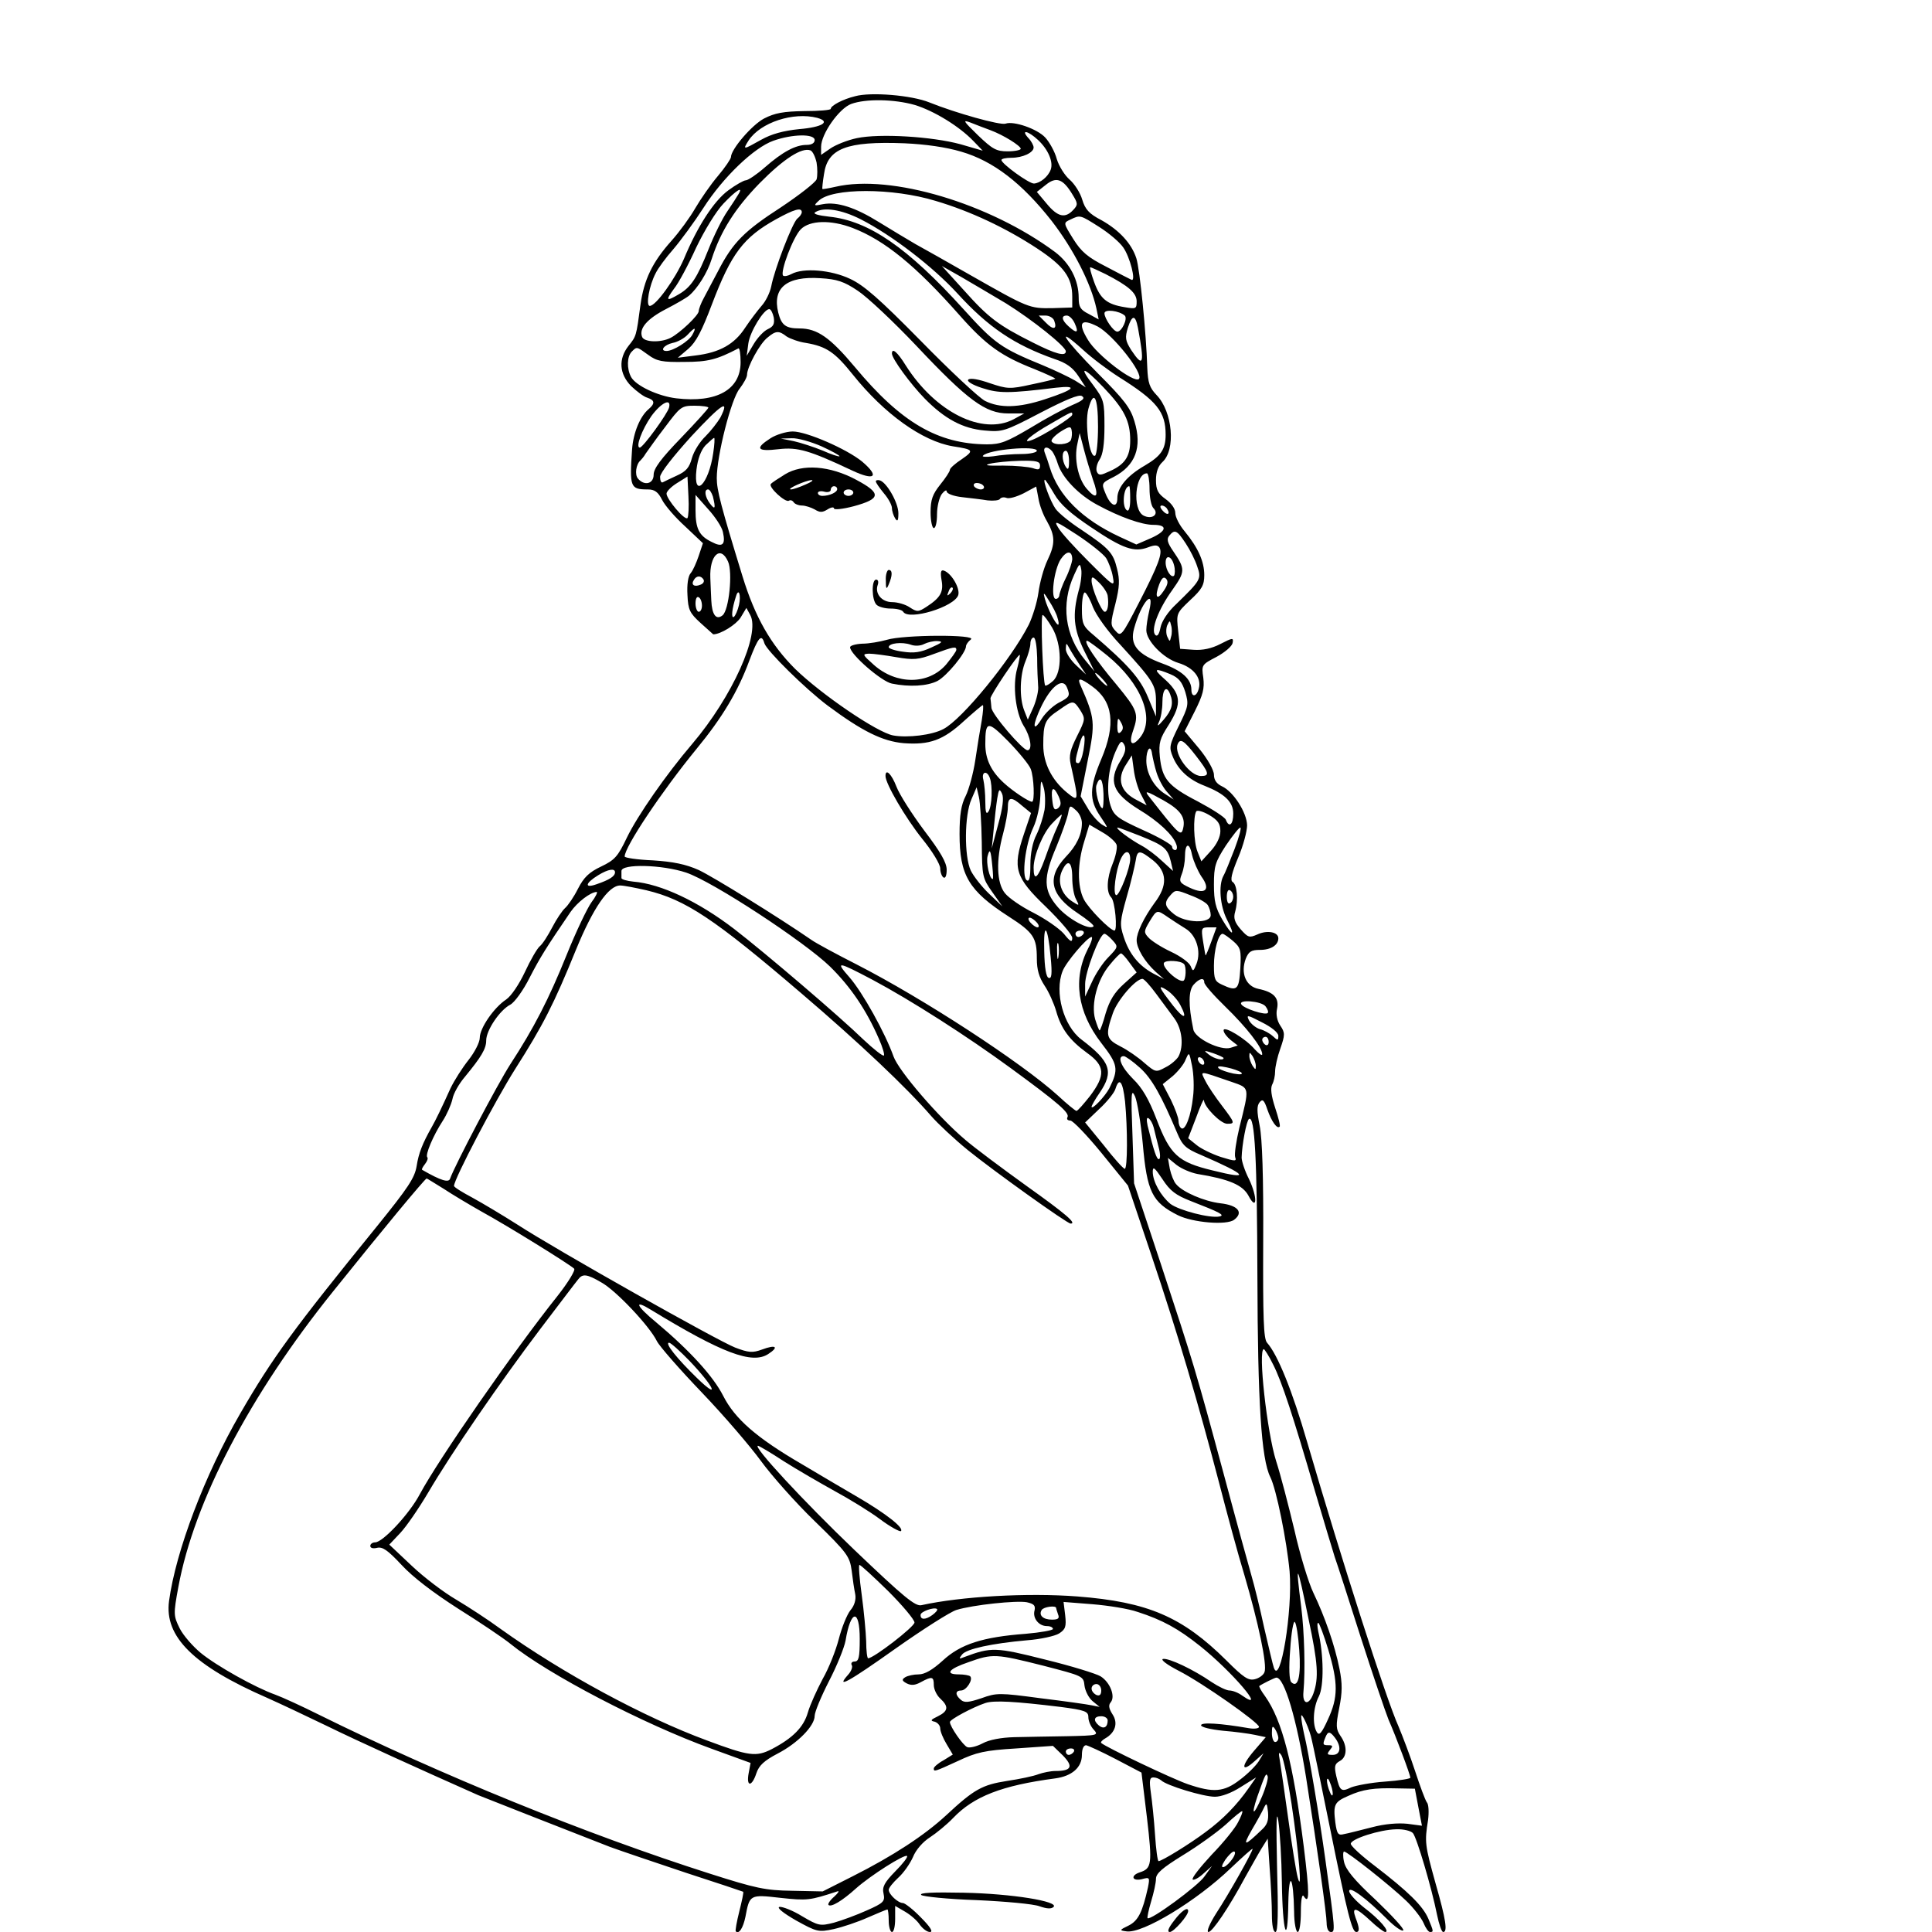 <?xml version="1.0" standalone="no"?>
<!DOCTYPE svg PUBLIC "-//W3C//DTD SVG 20010904//EN"
 "http://www.w3.org/TR/2001/REC-SVG-20010904/DTD/svg10.dtd">
<svg version="1.0" xmlns="http://www.w3.org/2000/svg"
 width="600pt" height="600pt" viewBox="0 0 600 600"
 preserveAspectRatio="xMidYMid meet">
<g transform="translate(0,600) scale(0.1,-0.1)"
fill="#000000" stroke="none">
<path d="M2655 5701 c-37 -9 -75 -29 -75 -39 0 -4 -37 -7 -82 -7 -65 -1 -92
-6 -125 -23 -38 -20 -103 -96 -103 -120 0 -5 -18 -32 -40 -58 -23 -27 -54 -72
-71 -101 -16 -28 -49 -73 -73 -100 -60 -67 -86 -121 -97 -200 -13 -98 -13 -97
-37 -127 -32 -41 -29 -87 8 -125 17 -16 39 -33 50 -36 24 -8 25 -18 4 -36 -26
-22 -47 -72 -51 -124 -8 -118 -6 -125 49 -125 21 0 32 -8 44 -32 9 -18 41 -55
72 -83 l55 -52 -13 -39 c-7 -21 -18 -46 -25 -54 -8 -9 -12 -35 -10 -68 2 -46
7 -56 41 -87 21 -19 39 -35 39 -35 23 0 71 30 85 52 l18 30 12 -22 c32 -59
-56 -254 -180 -400 -82 -96 -170 -223 -203 -291 -28 -59 -38 -70 -80 -90 -38
-18 -54 -34 -72 -69 -13 -26 -31 -52 -40 -60 -9 -8 -27 -35 -40 -60 -13 -25
-30 -52 -39 -59 -8 -7 -29 -43 -46 -80 -18 -38 -42 -74 -58 -85 -38 -25 -82
-89 -82 -119 0 -14 -16 -45 -35 -69 -19 -24 -44 -63 -56 -88 -26 -58 -47 -101
-58 -120 -29 -51 -41 -82 -47 -121 -6 -37 -26 -67 -123 -187 -260 -320 -325
-409 -425 -582 -110 -190 -200 -427 -221 -582 -15 -111 76 -201 305 -301 36
-16 119 -55 185 -87 98 -48 281 -131 470 -215 27 -11 246 -97 410 -161 33 -12
139 -48 235 -80 96 -31 176 -58 178 -59 2 -2 -4 -29 -12 -61 -8 -32 -13 -60
-11 -62 10 -10 23 11 30 45 13 69 13 70 109 59 83 -9 91 -8 176 20 8 3 4 -4
-9 -16 -13 -11 -21 -23 -18 -26 8 -8 43 13 85 51 46 41 152 108 159 101 3 -3
-13 -24 -37 -48 -33 -34 -41 -48 -36 -69 5 -24 0 -29 -52 -52 -31 -14 -77 -31
-102 -38 -43 -11 -48 -10 -99 20 -29 18 -61 30 -70 29 -10 -2 11 -19 51 -42
65 -36 70 -37 117 -27 27 6 75 22 106 36 32 14 59 25 61 25 2 0 4 -16 4 -35 0
-19 5 -35 10 -35 6 0 10 18 10 41 l0 40 31 -18 c17 -10 38 -28 46 -41 9 -12
22 -22 31 -22 11 0 1 16 -28 45 -24 25 -50 45 -56 45 -15 0 -44 27 -44 41 0 6
13 22 29 37 17 15 37 44 46 64 9 23 31 48 53 62 20 13 53 40 72 60 64 67 151
101 317 123 52 7 83 34 83 73 0 18 5 30 13 30 6 -1 48 -20 92 -43 l80 -42 17
-140 c17 -145 15 -158 -23 -170 -29 -10 -23 -28 7 -21 25 7 25 5 19 -26 -17
-76 -30 -103 -60 -118 -29 -14 -29 -15 -7 -18 50 -8 219 95 324 196 38 36 68
63 68 60 0 -9 -73 -139 -113 -200 -21 -33 -31 -58 -24 -58 12 0 63 75 114 170
17 30 39 70 50 88 l20 32 6 -91 c4 -51 7 -116 7 -146 0 -31 4 -53 11 -53 8 0
9 60 5 203 -3 134 -2 182 4 142 5 -33 10 -119 11 -191 2 -155 18 -206 20 -64
2 105 16 83 18 -27 0 -35 6 -63 11 -63 6 0 10 28 10 63 0 38 4 57 9 48 18 -28
18 9 0 154 -33 260 -67 392 -120 467 -12 16 -20 31 -18 32 8 6 48 26 53 26 25
0 63 -129 92 -309 37 -235 64 -427 64 -453 0 -16 5 -28 13 -28 14 0 14 3 -17
225 -18 130 -52 334 -66 390 -5 22 -9 47 -9 55 0 17 27 -42 33 -74 3 -11 28
-133 56 -271 55 -272 69 -325 82 -325 11 0 10 13 -2 44 -13 36 1 33 46 -9 20
-19 41 -35 46 -35 16 0 -17 39 -66 76 -25 20 -46 43 -46 51 0 17 53 -22 119
-88 23 -23 45 -38 49 -34 4 4 -35 46 -85 94 -68 63 -94 95 -99 119 -4 17 -3
32 0 32 10 0 144 -106 193 -153 23 -22 47 -53 54 -69 6 -15 15 -28 20 -28 12
0 11 2 -5 41 -17 40 -63 85 -166 164 -41 31 -75 62 -75 69 0 15 90 44 141 45
23 1 46 -5 52 -12 12 -14 58 -169 75 -254 6 -29 14 -53 19 -53 14 0 9 37 -24
152 -33 119 -34 127 -23 196 3 24 2 49 -4 55 -5 7 -21 50 -36 96 -15 46 -39
109 -52 140 -38 84 -176 515 -283 881 -47 162 -92 273 -125 310 -11 12 -13 78
-12 315 1 201 -3 320 -11 359 -9 45 -9 62 0 73 9 11 14 7 24 -23 13 -37 30
-61 38 -53 3 2 -4 29 -14 59 -12 37 -15 60 -9 72 5 9 9 27 9 41 0 13 7 45 16
70 15 43 15 50 0 72 -10 15 -14 35 -10 52 7 34 -10 52 -58 62 -39 8 -56 49
-39 94 9 22 17 27 44 27 34 0 57 15 57 36 0 20 -35 26 -65 12 -25 -11 -29 -10
-52 16 -19 22 -23 35 -17 55 10 36 6 84 -8 92 -8 5 -3 27 17 75 16 37 28 83
28 101 -1 40 -43 105 -78 121 -17 8 -25 20 -25 36 0 14 -19 48 -45 80 l-46 55
32 63 c25 50 30 70 26 103 -6 40 -5 41 41 65 26 14 48 33 50 43 3 17 1 17 -38
-3 -27 -14 -55 -20 -83 -18 l-42 3 -6 55 c-6 55 -6 55 37 96 37 34 44 47 44
78 0 42 -19 85 -61 136 -16 19 -29 44 -29 57 0 13 -12 30 -30 43 -24 17 -30
29 -30 59 0 25 7 44 20 56 42 38 32 156 -18 208 -22 23 -27 38 -29 85 -3 104
-23 306 -34 340 -15 46 -53 87 -108 118 -39 20 -51 34 -60 64 -6 21 -24 49
-39 62 -15 13 -33 41 -40 64 -6 23 -23 53 -36 67 -25 27 -98 52 -123 43 -16
-6 -155 33 -237 66 -54 22 -181 33 -231 19z m186 -27 c59 -18 138 -66 182
-112 l29 -30 -69 20 c-88 24 -251 34 -322 19 -29 -6 -66 -21 -82 -32 l-29 -20
0 25 c0 40 56 119 93 133 46 17 135 15 198 -3z m-303 -40 c43 -12 16 -29 -56
-35 -49 -5 -86 -15 -118 -33 -57 -32 -58 -32 -39 -2 37 56 139 89 213 70z
m537 -38 c41 -15 95 -49 95 -58 0 -4 -18 -8 -41 -8 -35 0 -47 7 -92 50 -46 45
-49 49 -22 39 17 -7 44 -17 60 -23z m149 -31 c31 -29 48 -68 39 -92 -8 -22
-33 -42 -52 -43 -16 0 -100 61 -101 73 0 4 14 7 31 7 35 0 69 16 69 32 0 6 -7
20 -17 30 -24 27 0 22 31 -7z m-694 0 c0 -9 -9 -15 -25 -15 -34 0 -74 -21
-130 -70 -25 -22 -52 -40 -59 -40 -6 0 -31 -14 -54 -31 -45 -33 -96 -112 -138
-213 -27 -62 -87 -146 -106 -146 -13 0 -2 63 18 101 7 15 32 49 55 75 23 27
65 84 94 129 61 95 157 187 217 208 59 21 128 22 128 2z m455 -36 c100 -29
189 -98 281 -215 68 -88 122 -194 139 -272 l7 -34 -31 17 c-26 13 -31 22 -31
50 0 55 -27 107 -73 142 -203 151 -510 243 -682 203 -22 -5 -40 -8 -41 -7 -1
1 1 22 5 46 11 80 70 103 250 96 66 -3 129 -12 176 -26z m-449 -34 c3 -18 3
-42 0 -52 -4 -10 -54 -49 -111 -87 -113 -73 -149 -109 -194 -196 -16 -30 -36
-68 -45 -85 -9 -16 -16 -35 -16 -41 0 -13 -58 -68 -87 -83 -31 -16 -83 -14
-89 3 -10 26 16 56 74 86 31 16 64 35 72 42 26 22 57 71 70 113 28 87 73 158
149 236 75 76 131 112 158 102 7 -3 15 -20 19 -38z m794 -98 c18 -29 18 -33 3
-49 -25 -27 -48 -22 -82 19 l-31 37 28 22 c32 26 53 19 82 -29z m-1036 1 c-4
-7 -20 -32 -35 -54 -16 -23 -42 -76 -59 -119 -35 -88 -54 -117 -92 -139 -39
-23 -42 -20 -15 17 14 17 45 75 69 128 26 54 62 113 85 137 39 41 62 55 47 30z
m612 -22 c108 -32 218 -84 314 -147 85 -56 110 -91 110 -151 l0 -33 -62 -2
c-71 -1 -74 0 -255 103 -66 38 -143 81 -170 96 -26 15 -77 46 -113 68 -74 46
-130 64 -174 56 -29 -6 -30 -5 -14 10 41 41 230 41 364 0z m-416 -35 c0 -5 -6
-14 -14 -20 -15 -13 -71 -157 -81 -211 -4 -19 -17 -46 -30 -60 -12 -14 -35
-44 -51 -68 -33 -51 -79 -77 -154 -86 l-55 -7 33 28 c24 21 42 56 73 138 60
158 98 208 199 264 56 31 80 38 80 22z m183 -22 c96 -49 223 -146 301 -231 95
-104 176 -159 301 -203 37 -12 57 -27 74 -53 l23 -35 -33 21 c-19 11 -63 32
-99 47 -132 54 -151 68 -248 175 -174 192 -294 274 -416 287 -36 4 -53 9 -44
14 26 17 82 8 141 -22z m741 -24 c30 -19 63 -47 74 -63 21 -29 41 -107 26
-101 -5 2 -41 21 -79 41 -57 29 -77 46 -102 86 -31 50 -31 50 -9 60 31 15 30
15 90 -23z m-766 -3 c99 -38 196 -117 332 -271 83 -94 130 -127 232 -167 37
-15 67 -29 65 -30 -2 -2 -35 -10 -74 -18 -67 -15 -75 -14 -129 4 -34 12 -61
17 -67 11 -5 -5 12 -16 43 -26 52 -17 83 -17 230 1 71 8 57 -6 -35 -36 -82
-27 -140 -28 -186 -5 -19 10 -108 93 -199 186 -130 132 -177 173 -220 193 -59
28 -145 35 -182 15 -11 -6 -22 -8 -26 -5 -10 11 31 120 55 144 28 28 93 30
161 4z m476 -234 c82 -51 186 -134 186 -149 0 -17 -31 -9 -102 27 -108 54
-139 78 -214 162 l-69 76 60 -34 c33 -19 95 -56 139 -82z m309 91 c72 -37 97
-59 97 -85 0 -23 -2 -24 -37 -18 -56 9 -76 26 -95 78 -9 25 -15 46 -12 46 3 0
24 -10 47 -21z m-769 -52 c29 -19 111 -96 182 -171 160 -170 215 -210 285
-210 l50 0 -33 -18 c-97 -51 -243 22 -335 167 -26 42 -43 56 -43 37 0 -16 58
-95 102 -140 62 -63 118 -93 186 -99 55 -5 62 -3 173 55 79 41 120 58 129 52
11 -7 3 -14 -30 -28 -25 -11 -83 -42 -130 -71 -73 -43 -92 -51 -135 -51 -152
1 -266 67 -410 240 -77 92 -117 120 -172 120 -43 0 -56 10 -66 49 -19 77 26
114 131 107 51 -3 73 -10 116 -39z m-261 -83 c3 -20 -1 -28 -18 -36 -12 -5
-32 -26 -44 -46 l-22 -37 5 38 c5 37 48 107 65 107 5 0 11 -12 14 -26z m1090
6 c10 -9 -9 -50 -23 -50 -12 0 -40 41 -40 57 0 14 46 8 63 -7z m-219 -16 c10
-27 -3 -30 -26 -6 l-22 22 21 0 c11 0 24 -7 27 -16z m64 -9 c13 -29 6 -32 -20
-8 -21 19 -23 33 -5 33 8 0 19 -11 25 -25z m196 -13 c21 -113 17 -126 -21 -69
-18 29 -20 38 -10 70 13 40 23 40 31 -1z m-125 4 c48 -26 144 -147 128 -163
-15 -14 -130 74 -158 121 -33 54 -23 69 30 42z m-1259 -26 c-10 -19 -59 -50
-80 -50 -22 0 -8 19 19 25 16 3 37 15 47 26 22 24 28 24 14 -1z m293 -5 c11
-7 38 -17 60 -20 64 -11 90 -29 146 -99 97 -121 215 -206 310 -222 65 -10 67
-13 28 -40 -20 -13 -37 -28 -37 -33 0 -5 -13 -25 -30 -46 -24 -30 -30 -47 -30
-86 0 -27 5 -49 10 -49 6 0 10 19 10 43 0 24 7 52 15 63 8 10 15 14 15 8 0 -7
21 -15 48 -18 26 -3 62 -7 79 -10 18 -2 35 0 38 4 3 5 12 7 20 4 8 -4 32 3 54
14 l39 21 7 -37 c3 -20 15 -52 26 -70 26 -46 27 -70 2 -122 -12 -25 -24 -70
-28 -100 -4 -30 -18 -75 -30 -100 -55 -108 -207 -294 -265 -324 -35 -19 -112
-28 -156 -20 -50 9 -224 128 -305 207 -75 75 -124 160 -163 287 -67 218 -80
268 -80 305 0 70 45 247 71 278 12 16 23 35 23 43 0 24 40 98 64 116 25 21 35
22 59 3z m1032 -126 c118 -74 145 -108 145 -179 0 -45 -14 -66 -65 -96 -54
-31 -85 -68 -85 -101 0 -33 -21 -25 -37 15 -13 31 -12 32 26 51 67 35 89 92
64 173 -12 41 -32 67 -114 149 -104 105 -136 154 -46 73 28 -26 79 -64 112
-85z m-1462 69 c27 -20 44 -23 112 -22 73 0 101 7 168 42 4 2 7 -17 7 -43 0
-85 -74 -127 -200 -112 -57 7 -125 39 -140 66 -14 26 -13 64 2 79 16 16 15 16
51 -10z m1414 -101 c65 -68 83 -105 83 -165 0 -52 -18 -77 -72 -99 -21 -10
-27 -9 -32 3 -3 9 1 25 9 37 10 15 15 47 15 103 0 78 -2 83 -35 128 -48 62
-30 58 32 -7z m-17 -122 c0 -46 -4 -86 -9 -90 -17 -10 -33 99 -21 145 17 62
30 38 30 -55z m-1332 60 c-4 -19 -81 -125 -91 -125 -14 0 6 55 36 98 30 41 62
57 55 27z m159 -32 c-9 -15 -29 -41 -46 -58 -17 -16 -36 -46 -42 -67 -8 -30
-18 -42 -47 -55 -20 -9 -40 -19 -44 -21 -5 -2 -8 6 -8 17 0 12 40 63 97 126
94 101 121 119 90 58z m-37 31 c0 -3 -38 -45 -85 -94 -62 -64 -85 -95 -85
-114 0 -29 -29 -36 -49 -12 -10 12 -6 44 8 56 3 3 11 12 16 21 6 8 32 46 60
82 48 64 51 67 92 67 24 0 43 -3 43 -6z m1130 -22 c0 -8 -92 -66 -124 -78 -39
-15 -5 15 57 50 69 40 67 39 67 28z m-4 -78 c-6 -15 -51 -19 -60 -5 -3 5 9 18
27 30 27 17 33 18 35 5 2 -8 1 -22 -2 -30z m68 -123 c20 -54 12 -65 -19 -29
-27 31 -40 93 -29 140 l7 33 13 -50 c7 -27 20 -70 28 -94z m-1179 82 c-14 -98
-63 -145 -52 -51 4 33 14 60 28 75 13 12 24 23 27 23 2 0 1 -21 -3 -47z m1005
7 c0 -5 -21 -10 -47 -10 -27 0 -66 -3 -88 -7 -22 -3 -37 -2 -32 2 17 19 167
32 167 15z m48 -2 c5 -7 13 -24 17 -38 14 -44 65 -97 123 -128 70 -38 138 -62
174 -62 45 0 42 -19 -7 -41 l-46 -20 -52 24 c-116 54 -190 127 -217 216 -4 14
-11 34 -15 44 -8 20 8 23 23 5z m52 -30 c0 -25 -3 -29 -10 -18 -13 20 -13 50
0 50 6 0 10 -15 10 -32z m-90 -14 c0 -13 -5 -14 -22 -8 -13 4 -54 8 -93 8 -49
-1 -61 1 -40 6 17 4 58 8 93 9 51 1 62 -2 62 -15z m340 -72 c0 -26 5 -53 12
-60 19 -19 -4 -37 -31 -23 -35 19 -26 131 11 131 4 0 8 -22 8 -48z m-1435 -91
c-9 -8 -65 59 -65 76 0 7 15 22 33 33 l32 20 3 -61 c2 -34 0 -64 -3 -68z
m1139 75 c19 -33 51 -61 115 -104 98 -66 133 -78 176 -62 21 8 30 8 36 -1 10
-17 -3 -53 -64 -171 -53 -103 -56 -106 -72 -88 -17 18 -17 23 -1 85 13 53 14
74 5 109 -12 50 -25 63 -111 121 -34 22 -70 51 -80 65 -16 23 -41 90 -33 90 2
0 15 -20 29 -44z m-219 24 c3 -5 -1 -10 -9 -10 -8 0 -18 5 -21 10 -3 6 1 10 9
10 8 0 18 -4 21 -10z m455 -41 c0 -24 -4 -38 -10 -34 -17 10 -11 75 7 75 2 0
3 -18 3 -41z m-1296 9 c9 -37 7 -43 -9 -22 -16 21 -19 44 -6 44 5 0 11 -10 15
-22z m31 -110 c9 -40 -1 -49 -35 -31 -39 19 -50 41 -50 99 l0 47 39 -44 c22
-24 43 -56 46 -71z m1380 71 c11 -17 -1 -21 -15 -4 -8 9 -8 15 -2 15 6 0 14
-5 17 -11z m-190 -152 c8 -13 18 -39 21 -58 6 -33 5 -33 -74 46 -44 44 -88 92
-96 107 -14 23 -7 20 59 -23 41 -27 82 -60 90 -72z m247 46 c14 -21 30 -53 36
-72 14 -39 11 -43 -65 -117 -26 -24 -45 -53 -49 -73 -4 -21 -10 -29 -16 -23
-15 15 9 79 53 140 40 57 41 64 2 121 -18 26 -20 37 -12 47 17 21 24 18 51
-23z m-352 -51 c-1 -9 -9 -35 -20 -57 -11 -22 -19 -46 -20 -52 0 -7 -5 -13
-11 -13 -17 0 -6 90 15 123 19 28 36 28 36 -1z m-1069 -6 c15 -33 3 -151 -17
-167 -20 -16 -33 2 -35 46 -1 17 -2 48 -3 70 -3 71 32 103 55 51z m1385 -11
c4 -14 3 -29 0 -33 -9 -8 -26 18 -26 41 0 26 19 20 26 -8z m-296 -79 c-20 -75
-16 -119 17 -187 l32 -64 -29 35 c-63 76 -76 174 -34 265 16 36 18 38 22 16 2
-13 -1 -42 -8 -65z m-1165 34 c3 -6 -1 -13 -10 -16 -19 -8 -30 0 -20 15 8 14
22 14 30 1z m1255 -50 c4 -28 0 -50 -9 -50 -10 0 -41 73 -41 97 0 14 4 13 24
-7 14 -14 25 -32 26 -40z m174 15 c-21 -32 -29 -20 -14 20 8 20 14 25 21 18 8
-8 6 -19 -7 -38z m-1319 -44 c-4 -17 -11 -33 -16 -37 -9 -5 -6 25 7 65 8 26
16 3 9 -28z m989 -39 c4 -12 5 -22 2 -22 -7 0 -32 48 -41 80 -6 22 -4 22 13
-6 11 -17 23 -40 26 -52z m110 33 c10 -25 46 -76 85 -117 103 -113 111 -125
111 -177 l0 -46 -25 60 c-24 58 -61 100 -168 192 -34 28 -37 36 -37 82 0 28 4
51 9 51 4 0 16 -20 25 -45z m-1214 4 c0 -10 -4 -19 -10 -19 -5 0 -10 12 -10
26 0 14 4 23 10 19 6 -3 10 -15 10 -26z m1389 -16 c-5 -21 -9 -48 -9 -60 0
-33 53 -88 100 -102 46 -14 72 -46 63 -79 -6 -26 -23 -29 -23 -4 0 33 -29 59
-89 81 -79 29 -103 58 -89 109 22 81 65 130 47 55z m-301 -53 c30 -52 31 -139
2 -165 -11 -10 -22 -16 -24 -14 -7 8 -15 219 -8 219 4 0 17 -18 30 -40z m369
-27 c-4 -17 -4 -17 -12 0 -4 9 -4 25 0 35 8 16 8 16 12 0 3 -10 3 -26 0 -35z
m-1263 -21 c8 -24 127 -141 196 -193 109 -81 171 -111 236 -117 81 -6 123 9
188 69 30 27 56 49 58 49 3 0 1 -21 -3 -47 -5 -27 -14 -82 -20 -123 -6 -41
-20 -92 -30 -112 -14 -27 -19 -59 -19 -118 0 -128 28 -176 152 -256 78 -50 88
-66 88 -131 0 -35 7 -58 24 -84 13 -19 29 -55 36 -79 15 -54 41 -90 96 -130
56 -40 58 -69 9 -134 -20 -25 -38 -46 -42 -46 -3 0 -29 21 -58 48 -114 103
-418 301 -625 407 -63 32 -126 66 -140 76 -100 69 -305 196 -350 217 -40 18
-80 26 -142 30 -49 2 -88 8 -88 12 0 30 115 202 223 334 80 97 129 179 164
274 28 74 38 85 47 54z m847 -44 c0 -35 2 -74 3 -88 2 -14 -5 -43 -14 -65
l-18 -40 -11 28 c-16 40 -14 111 4 154 8 19 15 44 15 54 0 11 5 19 10 19 6 0
10 -28 11 -62z m218 6 c105 -86 149 -195 102 -254 -25 -31 -37 -21 -22 21 18
52 14 63 -51 142 -65 77 -105 137 -92 137 4 0 32 -21 63 -46z m-86 -29 l20
-30 -31 29 c-18 17 -32 39 -32 50 1 21 1 21 12 1 6 -11 20 -33 31 -50z m-194
-11 c-15 -52 -5 -137 20 -178 22 -34 28 -76 12 -76 -15 0 -111 112 -112 132
-1 10 -2 23 -3 29 -1 9 86 139 91 135 1 -1 -2 -20 -8 -42z m476 -18 c26 -11
36 -24 46 -55 11 -38 10 -45 -20 -105 -30 -61 -31 -67 -18 -98 17 -40 50 -70
97 -88 63 -25 90 -50 90 -87 0 -34 -13 -45 -23 -19 -3 8 -42 33 -87 57 -93 48
-111 70 -118 139 -4 43 0 56 27 98 43 68 40 98 -18 148 -30 27 -24 30 24 10z
m-210 -16 c10 -11 16 -20 13 -20 -3 0 -13 9 -23 20 -10 11 -16 20 -13 20 3 0
13 -9 23 -20z m-34 -21 c66 -47 75 -119 29 -227 -37 -88 -38 -126 -3 -177 26
-39 26 -39 4 -25 -13 9 -33 32 -44 52 l-21 35 22 111 c24 118 23 131 -23 235
-10 23 0 22 36 -4z m-77 -5 c10 -25 8 -29 -27 -47 -18 -10 -41 -32 -51 -48
-24 -40 -31 -30 -12 15 33 80 76 117 90 80z m320 -20 c11 -28 6 -49 -20 -79
-17 -20 -22 -23 -15 -8 6 12 11 40 11 62 0 41 13 54 24 25z m-279 -50 c16 -26
16 -28 -10 -80 -21 -42 -26 -61 -20 -87 26 -117 26 -119 -12 -88 -47 39 -73
91 -73 147 0 68 5 80 49 109 44 31 45 31 66 -1z m126 -67 c-8 -8 -11 -3 -11
19 1 25 2 27 11 11 8 -14 8 -22 0 -30z m-280 -115 c10 -25 13 -102 4 -102 -10
0 -60 33 -88 59 -39 36 -57 73 -57 120 0 73 7 74 72 8 33 -34 64 -72 69 -85z
m164 59 c-4 -23 -11 -41 -16 -41 -11 0 -11 6 2 53 13 50 23 41 14 -12z m115
-33 c-39 -64 -25 -101 57 -152 60 -36 106 -79 116 -108 4 -10 2 -18 -3 -18 -6
0 -10 5 -10 11 0 5 -40 29 -90 51 -79 36 -91 45 -101 76 -14 42 -8 114 15 167
15 34 19 37 27 23 7 -12 4 -26 -11 -50z m234 15 c41 -53 44 -63 16 -63 -34 0
-84 67 -73 98 8 20 19 14 57 -35z m-122 -53 c6 -19 20 -46 32 -59 l21 -24 -28
18 c-34 22 -57 64 -57 103 0 36 14 52 18 20 2 -12 8 -39 14 -58z m-48 -68 l17
-33 -30 16 c-52 26 -64 66 -33 112 l17 27 6 -44 c3 -25 13 -60 23 -78z m-470
52 c9 -24 7 -87 -4 -104 -7 -11 -10 -3 -10 30 0 25 -3 55 -6 68 -7 25 11 31
20 6z m170 -99 c-4 -22 -15 -57 -25 -77 -12 -23 -19 -58 -19 -93 0 -39 -3 -54
-11 -49 -17 10 -5 111 20 164 12 26 21 68 22 100 1 49 2 52 10 25 5 -16 6 -48
3 -70z m183 50 c1 -25 -1 -45 -3 -45 -10 0 -24 54 -19 71 11 32 20 21 22 -26z
m-378 -151 c1 -107 2 -111 33 -155 l31 -44 -41 39 c-23 22 -48 54 -57 72 -21
44 -20 173 2 222 l16 37 7 -30 c4 -16 8 -80 9 -141z m51 56 l-20 -75 6 60 c3
33 8 76 11 95 5 30 7 32 15 15 6 -13 2 -45 -12 -95z m188 86 c8 -19 8 -27 -2
-36 -11 -8 -15 -3 -18 25 -5 41 4 46 20 11z m326 -12 c53 -30 69 -53 60 -88
-6 -25 -14 -17 -107 102 -14 18 -5 15 47 -14z m-439 -17 l27 -22 -22 -65 c-36
-107 -28 -134 69 -227 44 -43 81 -86 81 -96 0 -15 -6 -12 -26 13 -15 17 -57
46 -94 65 -38 19 -77 46 -89 61 -26 32 -28 103 -6 184 8 30 15 67 15 83 0 33
11 34 45 4z m185 -53 c0 -36 -17 -71 -50 -105 -60 -64 -49 -118 37 -175 30
-20 52 -38 49 -41 -13 -13 -79 23 -111 60 -45 52 -46 90 -4 188 17 41 33 87
36 102 5 27 6 27 24 11 11 -9 19 -27 19 -40z m430 -25 c0 -18 -11 -41 -29 -61
l-30 -33 -12 30 c-12 30 -14 108 -4 125 3 5 21 0 40 -11 27 -16 35 -27 35 -50z
m-506 14 c-10 -21 -27 -66 -39 -100 -22 -61 -35 -72 -35 -28 0 38 29 108 57
137 15 16 28 28 30 28 2 0 -4 -17 -13 -37z m184 -58 c2 -9 -3 -34 -12 -56 -19
-46 -21 -90 -5 -106 12 -12 20 -103 10 -103 -14 1 -80 68 -95 97 -21 41 -20
112 1 179 l16 53 41 -24 c23 -13 43 -32 44 -40z m73 29 c75 -30 85 -39 95 -79
l7 -30 -34 31 c-19 18 -47 39 -64 48 -32 17 -84 55 -74 56 3 0 34 -12 70 -26z
m293 -41 c-14 -36 -29 -74 -35 -84 -15 -29 -10 -92 11 -134 28 -54 18 -55 -14
-1 -21 36 -26 58 -26 109 0 57 4 70 37 121 21 31 41 56 45 56 4 0 -4 -30 -18
-67z m-103 -85 c30 -41 13 -58 -36 -35 -32 15 -34 19 -25 42 6 15 10 39 10 54
0 43 14 47 22 6 5 -21 18 -50 29 -67z m-649 30 c2 -21 3 -38 1 -38 -10 0 -21
51 -16 71 7 26 10 20 15 -33z m428 24 c0 -27 -33 -112 -43 -112 -12 0 -2 78
14 113 13 28 29 27 29 -1z m71 -4 c44 -36 46 -78 4 -133 -32 -44 -55 -91 -55
-115 0 -25 25 -67 59 -98 l26 -23 -34 18 c-44 24 -74 60 -91 113 -13 39 -12
49 9 124 13 44 25 96 28 113 5 34 12 34 54 1z m-251 -54 c0 -25 5 -55 12 -67
11 -21 10 -21 -13 -6 -33 22 -46 61 -31 94 18 39 32 30 32 -21z m-1199 16 c83
-28 368 -215 447 -292 64 -63 112 -134 151 -223 12 -27 19 -51 16 -53 -3 -3
-31 19 -63 49 -74 72 -306 270 -402 344 -111 85 -227 140 -313 147 -20 2 -37
7 -37 11 0 4 0 14 0 22 0 23 126 20 201 -5z m-221 1 c0 -12 -16 -23 -57 -37
-39 -14 -36 3 5 28 31 19 52 22 52 9z m98 -56 c121 -29 210 -88 482 -321 178
-152 327 -293 402 -380 20 -23 71 -71 114 -106 79 -64 308 -228 319 -228 20 0
-15 30 -137 117 -75 54 -161 118 -190 143 -83 70 -207 214 -223 259 -26 73
-96 199 -137 246 -45 51 -38 50 72 -8 120 -64 295 -176 430 -275 149 -109 183
-139 175 -152 -3 -6 1 -10 9 -10 8 0 52 -46 97 -101 l82 -101 73 -217 c83
-247 146 -461 210 -706 24 -93 59 -223 79 -288 43 -147 71 -278 62 -300 -3 -9
-17 -19 -30 -22 -20 -5 -35 5 -88 58 -137 136 -244 182 -463 199 -155 12 -362
0 -484 -27 -19 -5 -55 25 -208 171 -158 151 -318 324 -300 324 3 0 39 -21 80
-48 41 -26 112 -67 157 -92 46 -25 110 -64 142 -88 32 -24 62 -40 65 -37 10
10 -46 54 -135 106 -43 25 -121 71 -173 102 -141 82 -208 141 -244 212 -31 61
-104 141 -209 229 -62 51 -70 72 -15 38 220 -134 314 -170 364 -137 34 22 24
30 -19 14 -30 -11 -42 -10 -84 6 -54 21 -555 303 -678 383 -44 28 -106 65
-137 82 -32 17 -58 33 -58 37 0 21 128 265 190 363 86 135 120 201 189 371 53
129 101 199 137 199 11 0 47 -7 82 -15z m1743 -46 c5 -8 9 -22 9 -31 0 -27
-79 -25 -114 3 -30 24 -32 36 -10 60 14 16 18 16 60 -1 25 -9 50 -23 55 -31z
m79 26 c0 -8 -4 -17 -10 -20 -6 -4 -10 5 -10 20 0 15 4 24 10 20 6 -3 10 -12
10 -20z m-1993 -17 c-13 -18 -48 -91 -77 -163 -56 -139 -102 -228 -175 -340
-40 -62 -173 -315 -187 -355 -4 -14 -28 -7 -87 27 -2 2 2 9 9 18 7 9 10 18 7
21 -7 7 18 67 48 113 13 20 26 50 30 67 3 18 21 49 39 70 51 62 66 87 66 113
0 31 42 94 75 111 13 7 40 44 60 84 33 64 52 94 127 204 21 30 61 61 81 62 4
0 -3 -15 -16 -32z m1791 -47 c15 -10 39 -26 54 -35 33 -20 49 -70 34 -109 -10
-25 -11 -25 -18 -8 -4 11 -31 31 -61 45 -30 14 -61 34 -70 44 -15 16 -15 20 3
50 23 38 23 37 58 13z m-408 -16 c7 -8 8 -15 2 -15 -5 0 -15 7 -22 15 -7 8 -8
15 -2 15 5 0 15 -7 22 -15z m43 -108 c5 -52 3 -67 -6 -64 -8 2 -13 31 -14 83
-3 95 11 81 20 -19z m499 49 c-9 -25 -17 -44 -18 -43 -1 1 -4 21 -8 45 -6 39
-5 42 18 42 l24 0 -16 -44z m-397 24 c-3 -5 -10 -10 -16 -10 -5 0 -9 5 -9 10
0 6 7 10 16 10 8 0 12 -4 9 -10z m90 -20 c18 -20 18 -21 -13 -53 -17 -17 -40
-52 -51 -77 l-21 -45 0 39 c0 37 45 156 60 156 4 0 15 -9 25 -20z m375 -3 c23
-20 25 -28 22 -84 -4 -68 -10 -73 -57 -51 -22 10 -25 17 -25 59 0 49 14 99 27
99 5 -1 19 -11 33 -23z m-451 -23 c-48 -94 -33 -197 41 -293 52 -67 55 -81 25
-141 -13 -25 -55 -69 -55 -57 0 3 11 23 25 43 45 66 34 97 -57 166 -55 42 -84
146 -58 212 10 27 77 106 90 106 4 0 0 -16 -11 -36z m-92 -26 c-2 -13 -4 -5
-4 17 -1 22 1 32 4 23 2 -10 2 -28 0 -40z m221 -18 l22 -30 -40 -36 c-29 -26
-44 -51 -56 -90 -8 -30 -17 -54 -19 -54 -2 0 -8 16 -14 35 -13 48 7 123 45
168 16 20 32 36 35 36 3 1 15 -12 27 -29z m169 -4 c8 -8 6 -49 -2 -52 -17 -5
-68 43 -60 56 6 9 52 7 62 -4z m-86 -93 c19 -25 44 -60 57 -77 23 -32 29 -84
12 -117 -6 -10 -24 -26 -41 -34 -29 -16 -31 -15 -65 14 -19 17 -52 40 -74 51
-45 23 -48 34 -24 103 14 41 71 107 92 107 5 0 24 -21 43 -47z m149 36 c0 -7
29 -40 65 -75 66 -64 115 -127 115 -148 0 -6 -10 1 -23 15 -28 33 -97 75 -97
59 0 -7 10 -20 22 -30 l22 -17 -22 -7 c-31 -10 -111 29 -116 57 -16 77 -15
121 1 139 18 20 33 23 33 7z m-74 -71 c23 -44 11 -44 -23 -1 -45 58 -49 67
-19 48 15 -10 34 -31 42 -47z m264 -3 c7 -9 10 -18 7 -21 -7 -8 -75 14 -82 27
-10 16 62 10 75 -6z m40 -92 c0 -15 -2 -15 -17 -1 -10 9 -28 19 -41 22 -12 4
-27 16 -33 27 -9 18 -6 18 40 -6 30 -15 51 -32 51 -42z m-30 -19 c0 -8 -4 -12
-10 -9 -5 3 -10 10 -10 16 0 5 5 9 10 9 6 0 10 -7 10 -16z m-140 -50 c0 -9
-28 -3 -46 11 -17 13 -16 14 14 4 17 -6 32 -13 32 -15z m-95 -121 c-6 -58 -24
-105 -36 -97 -5 3 -9 13 -9 23 0 10 -11 39 -24 66 l-25 48 31 25 c16 14 35 37
40 51 11 25 11 25 20 -19 5 -25 7 -68 3 -97z m195 97 c0 -13 -1 -13 -10 0 -5
8 -10 22 -10 30 0 13 1 13 10 0 5 -8 10 -22 10 -30z m-360 -6 c37 -33 67 -87
116 -203 16 -38 26 -48 74 -68 145 -63 156 -78 36 -48 -108 26 -132 48 -175
161 -23 60 -44 96 -72 123 -37 37 -51 71 -29 71 5 0 28 -16 50 -36z m200 15
c0 -6 -4 -7 -10 -4 -5 3 -10 11 -10 16 0 6 5 7 10 4 6 -3 10 -11 10 -16z m115
-30 c6 -6 -4 -7 -25 -3 -19 4 -39 11 -45 16 -7 7 2 8 25 3 19 -4 39 -11 45
-16z m-30 -29 c57 -20 56 -14 24 -142 -10 -42 -16 -83 -13 -92 5 -13 0 -13
-45 1 -27 9 -62 26 -75 37 l-26 21 25 65 c13 36 24 60 24 53 1 -21 52 -73 72
-73 25 0 25 2 -16 56 -20 26 -43 60 -51 76 -17 34 -24 34 81 -2z m-331 -61 c8
-84 8 -209 -1 -209 -5 1 -34 33 -65 73 l-58 71 44 42 c24 22 47 51 50 62 12
38 23 24 30 -39z m55 -131 c13 -149 29 -182 109 -222 46 -23 152 -32 175 -14
30 23 11 45 -43 51 -50 6 -118 35 -138 60 -7 8 -15 29 -19 47 l-6 34 27 -22
c16 -12 44 -24 65 -28 98 -16 140 -34 158 -67 27 -51 29 -6 2 51 -13 25 -23
56 -23 67 1 39 15 115 23 120 18 11 25 -125 26 -490 1 -390 12 -566 40 -622
19 -38 51 -197 60 -293 10 -121 -29 -359 -49 -299 -3 8 -16 64 -30 124 -13 61
-31 133 -39 160 -8 28 -47 169 -86 315 -88 326 -94 345 -196 655 l-83 250 -5
150 c-5 130 -4 146 8 120 7 -16 18 -83 24 -147z m34 50 c3 -13 10 -40 15 -60
6 -21 6 -38 1 -38 -7 0 -15 23 -35 104 -4 19 -3 27 3 23 6 -4 13 -17 16 -29z
m115 -228 c90 -35 108 -44 89 -48 -30 -6 -125 19 -152 39 -30 25 -55 69 -55
100 0 18 6 13 30 -23 24 -37 42 -50 88 -68z m-2320 38 c27 -18 81 -50 118 -71
77 -42 274 -164 287 -177 5 -4 -18 -42 -51 -84 -138 -173 -370 -508 -428 -616
-32 -61 -115 -150 -139 -150 -8 0 -15 -5 -15 -11 0 -7 9 -9 21 -6 17 4 33 -7
76 -53 35 -38 98 -86 176 -136 67 -42 140 -91 162 -109 117 -95 415 -250 625
-326 l121 -44 -6 -32 c-8 -43 10 -43 24 0 8 24 24 39 66 61 62 32 115 86 115
117 0 12 20 60 44 107 25 48 48 105 52 127 16 97 44 100 44 5 0 -57 -3 -70
-16 -70 -8 0 -12 -5 -9 -11 4 -5 -1 -19 -11 -30 -41 -46 2 -22 147 81 85 60
170 114 189 120 52 16 187 30 219 24 22 -5 27 -10 24 -25 -7 -24 13 -49 38
-49 11 0 19 -4 19 -9 0 -4 -38 -11 -85 -15 -133 -10 -202 -32 -257 -83 -32
-29 -56 -43 -75 -43 -15 0 -34 -4 -42 -9 -11 -7 -10 -11 5 -19 14 -7 26 -6 44
4 35 19 40 17 40 -9 0 -13 9 -32 20 -42 27 -25 25 -39 -7 -55 -23 -11 -25 -14
-10 -17 9 -3 17 -12 17 -21 0 -9 9 -31 20 -49 l19 -32 -29 -18 c-17 -9 -30
-21 -30 -25 0 -11 1 -11 75 23 57 27 83 33 181 39 l114 8 31 -30 c33 -34 27
-48 -23 -48 -15 0 -39 -5 -53 -10 -15 -6 -58 -15 -98 -21 -77 -12 -102 -26
-188 -106 -68 -63 -166 -127 -291 -190 l-93 -47 -95 2 c-83 1 -114 8 -255 53
-383 122 -839 308 -1215 494 -52 26 -113 54 -135 62 -62 22 -182 89 -232 130
-24 20 -54 54 -65 76 -19 39 -20 43 -4 129 49 265 221 595 481 918 154 192
285 350 290 350 2 0 25 -15 53 -32z m490 -291 c45 -25 149 -135 172 -182 8
-16 71 -88 140 -160 69 -72 151 -168 183 -212 32 -44 107 -129 167 -187 102
-99 109 -110 115 -154 3 -26 8 -59 11 -73 3 -16 -2 -35 -15 -50 -11 -14 -27
-54 -36 -89 -9 -35 -31 -91 -50 -124 -18 -34 -39 -80 -46 -104 -13 -46 -47
-80 -112 -114 -49 -25 -71 -22 -202 27 -195 72 -447 208 -640 346 -38 28 -101
69 -138 91 -38 22 -100 69 -138 105 l-70 66 34 36 c19 20 58 77 87 126 71 121
221 340 349 509 58 76 110 145 116 152 14 19 27 18 73 -9z m274 -244 c77 -81
95 -123 23 -53 -62 60 -102 110 -87 110 5 0 34 -26 64 -57z m1812 -11 c27 -53
62 -160 131 -397 26 -88 53 -178 60 -200 8 -22 44 -134 81 -250 37 -115 76
-230 86 -255 23 -52 68 -172 68 -181 0 -3 -35 -9 -79 -12 -43 -3 -90 -12 -105
-18 -31 -15 -35 -11 -46 35 -7 31 -5 38 11 47 23 12 24 47 2 78 -14 21 -15 31
-4 86 10 50 10 76 1 122 -15 75 -46 163 -81 236 -15 31 -42 119 -59 195 -18
75 -43 172 -57 215 -28 88 -57 347 -38 347 2 0 16 -21 29 -48z m-1196 -703
c45 -45 82 -89 82 -98 -1 -14 -127 -111 -144 -111 -3 0 -6 24 -6 53 -1 28 -7
94 -14 145 -7 50 -10 92 -7 92 4 0 44 -37 89 -81z m1306 -88 c29 -136 32 -182
15 -230 -14 -39 -35 -35 -31 5 6 66 3 184 -7 264 -19 147 -13 138 23 -39z
m-531 23 c77 -25 125 -51 194 -106 98 -78 211 -210 131 -154 -12 9 -30 16 -40
16 -9 0 -34 12 -55 26 -58 40 -133 75 -151 72 -9 -2 12 -18 49 -37 74 -38 249
-161 249 -174 0 -5 -15 -7 -32 -4 -87 15 -148 19 -148 9 0 -6 30 -13 68 -17
37 -3 82 -9 100 -13 l33 -7 -37 -43 c-41 -48 -39 -69 3 -31 l27 24 -15 -25
c-9 -14 -35 -40 -58 -57 -50 -39 -83 -41 -162 -14 -47 16 -255 115 -269 128
-3 2 3 9 12 14 32 18 41 48 23 75 -12 19 -13 29 -5 38 14 18 -2 61 -32 80 -13
8 -90 32 -172 52 -154 39 -168 39 -251 8 -17 -7 -18 -6 -7 8 14 17 90 34 202
44 41 3 86 13 99 21 20 13 23 21 19 57 l-5 41 89 -7 c49 -4 113 -14 141 -24z
m-638 -10 c-21 -15 -37 -15 -36 1 0 10 42 25 51 18 3 -3 -4 -11 -15 -19z m385
22 c0 -2 3 -11 6 -20 5 -12 0 -16 -19 -16 -28 0 -42 14 -32 30 6 10 45 15 45
6z m755 -131 c6 -81 -4 -120 -25 -99 -6 6 -8 43 -3 103 3 50 10 88 14 84 5 -5
11 -44 14 -88z m90 2 c31 -104 31 -148 -1 -217 -19 -42 -27 -51 -34 -40 -15
23 -12 78 6 112 16 32 15 129 -2 201 -3 15 -4 27 0 27 3 0 17 -37 31 -83z
m-885 -50 c123 -32 125 -32 128 -62 2 -16 13 -38 25 -48 l22 -18 -25 5 c-14 3
-85 13 -159 22 -127 17 -136 17 -183 0 -39 -13 -53 -15 -64 -5 -18 15 -18 29
1 29 16 0 38 34 28 44 -3 3 -19 6 -35 6 -45 0 -32 17 30 38 75 27 85 26 232
-11z m180 -77 c0 -13 -5 -18 -15 -14 -8 4 -15 12 -15 20 0 8 7 14 15 14 8 0
15 -9 15 -20z m-127 -51 c77 -10 87 -14 87 -32 0 -11 7 -29 17 -39 15 -17 12
-18 -83 -20 -54 -1 -128 -2 -164 -3 -40 -1 -78 -8 -98 -19 -19 -10 -40 -15
-48 -12 -13 5 -54 64 -54 78 0 8 71 46 110 59 27 9 93 5 233 -12z m147 -42 c0
-21 -12 -28 -27 -16 -19 16 -16 29 7 29 11 0 20 -6 20 -13z m530 -54 c0 -7 -4
-13 -10 -13 -5 0 -10 12 -10 28 0 21 2 24 10 12 5 -8 10 -21 10 -27z m176 0
c21 -28 17 -53 -7 -53 -18 0 -19 2 -9 15 10 12 10 15 -4 15 -18 0 -19 2 -10
24 8 20 14 20 30 -1z m-811 -43 c-3 -5 -10 -10 -16 -10 -5 0 -9 5 -9 10 0 6 7
10 16 10 8 0 12 -4 9 -10z m676 -162 c23 -154 34 -285 19 -228 -5 19 -18 100
-29 180 -11 80 -23 161 -26 180 -5 28 -4 32 5 18 6 -10 20 -77 31 -150z m-92
22 c-26 -61 -35 -61 -14 1 25 71 27 75 32 62 2 -6 -6 -35 -18 -63z m-313 51
c16 -16 131 -51 167 -51 20 0 52 12 80 30 l48 30 -23 -33 c-37 -53 -80 -97
-133 -136 -49 -37 -137 -91 -147 -91 -3 0 -8 37 -11 83 -3 45 -9 103 -13 130
-5 37 -4 47 8 47 8 0 18 -4 24 -9z m533 -41 c0 -9 -4 -8 -9 5 -5 11 -9 27 -9
35 0 9 4 8 9 -5 5 -11 9 -27 9 -35z m266 -43 l11 -57 -45 6 c-29 3 -70 0 -111
-11 -36 -9 -74 -19 -86 -21 -18 -5 -22 0 -27 36 -7 56 -3 64 41 83 44 20 79
25 151 23 l55 -1 11 -58z m-487 -70 c-54 -52 -60 -52 -31 -1 16 27 33 58 38
69 8 17 10 16 13 -13 2 -25 -2 -39 -20 -55z m-73 24 c-8 -17 -45 -63 -82 -101
-36 -39 -63 -73 -59 -77 3 -3 18 4 33 18 l27 24 -23 -32 c-19 -29 -169 -139
-177 -130 -2 1 3 25 11 52 8 26 15 58 15 70 0 17 20 34 83 73 46 28 106 71
133 95 27 25 50 44 52 42 2 -2 -4 -17 -13 -34z m-17 -113 c-8 -12 -20 -24 -27
-26 -9 -3 -7 5 4 22 10 14 22 26 27 26 6 0 4 -10 -4 -22z"/>
<path d="M2393 4639 c-50 -32 -42 -42 25 -34 60 7 96 -4 228 -66 70 -33 87
-20 32 27 -47 39 -173 94 -216 94 -20 0 -52 -10 -69 -21z m158 -25 c33 -15 58
-29 56 -31 -2 -2 -26 6 -53 18 -27 11 -67 24 -89 29 l-40 8 34 1 c18 1 60 -11
92 -25z"/>
<path d="M2438 4527 c-21 -13 -41 -26 -44 -30 -9 -9 45 -59 56 -52 5 3 11 1
15 -5 3 -5 15 -10 26 -10 10 0 28 -6 39 -12 16 -10 24 -10 40 0 11 7 20 8 20
3 0 -5 28 -2 62 7 84 23 86 40 7 82 -82 44 -167 50 -221 17z m63 -32 c-18 -8
-38 -15 -45 -15 -15 1 46 28 64 29 8 0 0 -6 -19 -14z m99 -14 c0 -10 -24 -21
-46 -21 -8 0 -14 4 -14 9 0 5 9 7 20 4 11 -3 20 0 20 6 0 6 5 11 10 11 6 0 10
-4 10 -9z m50 -11 c0 -5 -7 -10 -15 -10 -8 0 -15 5 -15 10 0 6 7 10 15 10 8 0
15 -4 15 -10z"/>
<path d="M2720 4505 c0 -4 11 -20 25 -37 14 -16 25 -37 25 -46 0 -9 5 -24 10
-32 7 -11 10 -8 10 16 0 32 -35 94 -57 102 -7 2 -13 1 -13 -3z"/>
<path d="M2751 4198 c0 -28 2 -30 9 -13 12 28 12 45 0 45 -5 0 -10 -15 -9 -32z"/>
<path d="M2924 4199 c7 -37 -3 -55 -46 -83 -26 -17 -30 -17 -53 -2 -13 9 -38
16 -54 16 -33 0 -55 27 -45 54 3 9 1 16 -5 16 -15 0 -14 -63 1 -78 7 -7 27
-12 44 -12 18 0 36 -4 39 -10 17 -28 159 15 171 52 6 21 -21 68 -45 76 -9 3
-11 -5 -7 -29z m27 -42 c-10 -9 -11 -8 -5 6 3 10 9 15 12 12 3 -3 0 -11 -7
-18z"/>
<path d="M2754 4013 c-21 -6 -56 -12 -76 -12 -21 -1 -38 -6 -38 -11 0 -22 98
-107 130 -113 54 -11 109 -8 141 8 29 15 89 88 89 108 0 5 7 15 15 21 22 16
-209 15 -261 -1z m116 -13 c10 5 29 10 42 9 18 -1 14 -5 -20 -20 -32 -15 -54
-18 -87 -13 -25 3 -45 10 -45 14 0 13 42 17 68 8 13 -5 31 -4 42 2z m100 -18
c0 -5 -15 -25 -32 -46 -55 -63 -154 -63 -224 -1 -36 32 -37 34 -15 35 13 0 51
-5 85 -11 53 -9 68 -8 116 10 62 23 70 24 70 13z"/>
<path d="M2750 3590 c0 -24 62 -130 114 -195 31 -38 56 -79 56 -92 0 -12 5
-25 10 -28 6 -4 10 6 10 24 0 22 -19 55 -70 122 -38 51 -77 112 -86 136 -15
39 -34 58 -34 33z"/>
<path d="M2861 115 c5 -5 83 -13 172 -16 89 -4 177 -12 195 -19 23 -8 37 -9
44 -2 17 17 -129 41 -279 44 -97 2 -139 0 -132 -7z"/>
<path d="M3646 35 c-18 -23 -22 -35 -13 -35 12 0 57 51 57 65 0 15 -21 1 -44
-30z"/>
</g>
</svg>
